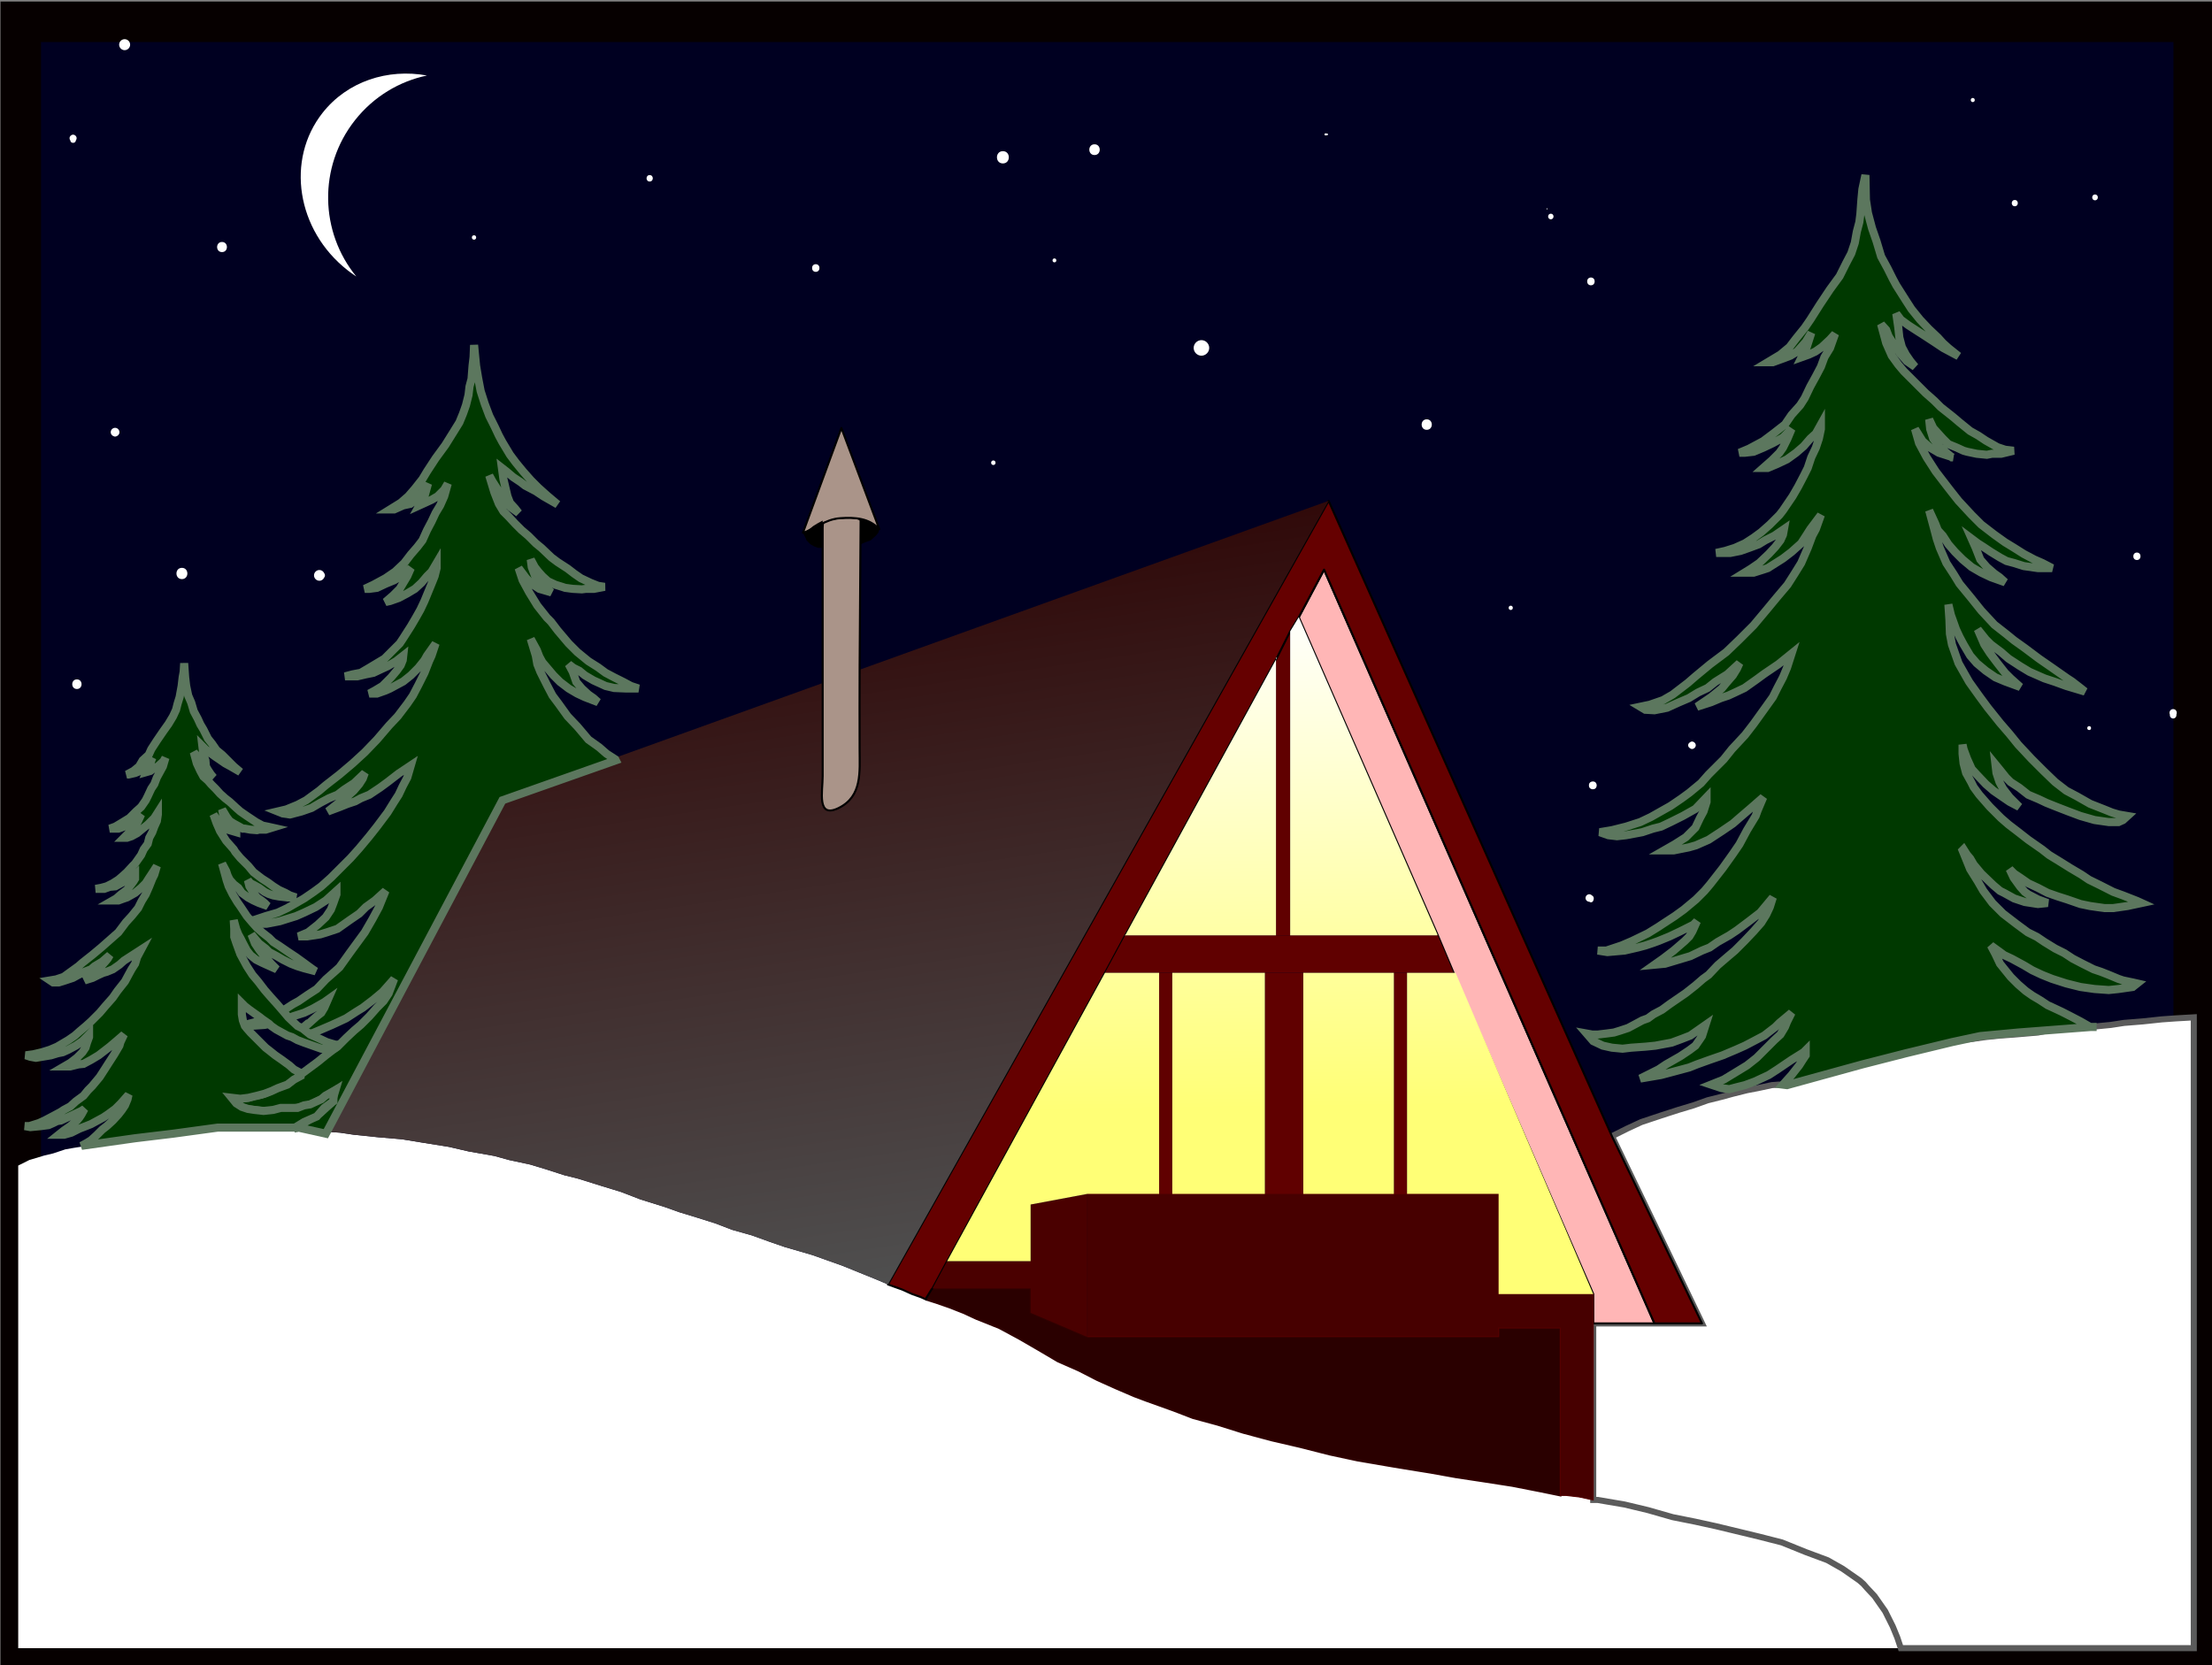<?xml version="1.0" encoding="UTF-8"?>
<!DOCTYPE svg  PUBLIC '-//W3C//DTD SVG 1.1//EN'  'http://www.w3.org/Graphics/SVG/1.1/DTD/svg11.dtd'>
<svg enable-background="new 0 0 1093 823" version="1.1" viewBox="0 0 1093 823" xml:space="preserve" xmlns="http://www.w3.org/2000/svg">
<rect x="0" y="0" width="1093" height="823" fill="#808080" stroke="none"/>
<rect x="10.252" y="10.755" width="1073.7" height="803.74" fill="#000021" stroke="#060000" stroke-width="20"/>
<g fill="#fff">
	<polygon points="160.75 559.25 158.75 558.75 154 558.75 147.5 558.25 142.5 557.75 137.25 557.75 130.25 557.25 128.5 557.25 121.5 557 114.5 557 102.75 557.75 96.752 558.25 88.752 558.75 85 559.75 79 560.25 74.252 560.75 66 562 57 563.5 49.252 564.75 43 566.25 36.5 567.25 32.252 568 26.252 570 22 571 14.5 573.25 9 576 9 814.5 939.25 814.5 937.5 809.25 935.25 803.75 931.5 796.25 926.25 788.75 922.5 784.75 920.75 782.75 918.75 781 910.5 775.25 903 771 892.25 767 880.5 762.25 869.75 759.5 861.5 757.5 848 754.25 837.75 752 826.5 749.75 814.25 746.25 802.75 743.5 789.5 741.25 787.25 741.25 780.25 739.75 773.75 739 771 739 761.25 737 747.25 734.25 732.75 732 719.5 730 707 727.75 691.5 725.25 671 721.75 657 718.75 642.25 715 628.25 711.75 614.25 708 601.5 704 589.5 700.75 579.75 697 566.5 692.25 560.5 690 551.75 686.25 542.25 682 533 677.25 522.75 672.75 513 667 503.5 661.5 493.75 656.25 482.5 651.75 476 648.75 469 646 462.5 643.75 457.75 642.25 455 641 450.75 639.5 445.75 637.25 438.75 634.75 433.5 632.5 424.25 628.75 416.25 625.5 408.5 622.75 401.5 620.25 387.75 616.25 380.5 613.75 371.5 610.5 361.75 607.75 353.25 604.5 344.5 601.75 335.5 599 328.5 596.5 316.5 592.75 306.75 589 297.75 586.25 285.75 582.5 278.75 580.75 270.25 578 262 575.5 251.5 573.25 244.25 571.25 231.5 569 221.75 566.75 209.25 564.75 198.5 563 186.75 562 174.75 560.75 168 559.75" stroke="#000" stroke-linejoin="round" stroke-width="0"/>
	<polygon points="1032.8 507.5 1043 506.5 1049.5 505.5 1058.8 504.75 1068.2 503.75 1075.2 503.25 1084 502.75 1084 814.5 939.25 814.5 937.5 809.25 935.25 803.75 931.5 796.25 926.25 788.75 922.5 784.75 920.75 782.75 918.75 781 910.5 775.25 903 771 892.25 767 880.5 762.25 869.75 759.5 861.5 757.5 848 754.25 837.75 752 826.5 749.75 814.25 746.25 802.75 743.5 789.5 741.25 787.25 741.25 787.25 651.75 787.25 654 817.5 654 841 654 796.5 561.5 804 557.75 811 554.5 816.25 552.75 820.75 551.25 829.25 548.5 836.75 546.25 843.75 543.75 850.75 542 856.25 540.5 863.25 538.75 868.5 537.75 875.5 536.25 878.75 536 881 536 885.25 534.5 892.75 533 900.25 531.25 907.25 529.25 913.75 528 919.25 526 927.25 523.75 935.75 521.5 940.75 520 945.5 518.75 953 516.75 960.25 515.25 967.75 514 974 513.5 981 512.5 988.25 511.75 995.25 511.25 1007 510.25 1016.8 508.25 1025.8 508 1030.2 507.5" stroke="#5B5B5B" stroke-width="3"/>
</g>

	<polygon points="817.5 654 654.25 281.5 641.75 305 710.25 461.75 718.25 480.75 787.25 639.5 787.25 651.75 787.25 654" fill="#FFB6B6" stroke="#000"/>
	<polygon points="630.5 462.25 630.5 325 631 325 637.5 312 637.5 462.25 631.5 462.25" fill="#600000"/>
	<polygon points="579.25 590 572.75 590 572.75 589 572.75 480.75 579.25 480.75 579.25 589.5" fill="#600000"/>
	<rect x="625" y="480.75" width="19" height="109.25" fill="#600000"/>
	<polygon points="771 739 761.25 737 747.25 734.25 732.75 732 719.5 730 707 727.75 691.5 725.25 671 721.75 657 718.75 642.25 715 628.25 711.75 614.25 708 601.5 704 589.5 700.75 579.75 697 566.5 692.25 560.5 690 551.75 686.25 542.25 682 533 677.25 522.75 672.75 513 667 503.5 661.5 493.75 656.25 482.5 651.75 476 648.75 469 646 462.5 643.75 457.75 642.25 457.5 641.75 460.25 637.25 460.75 636.75 509.25 636.75 509.25 648.75 536.75 660.5 740.5 660.5 740.5 656.25 771 656.25" fill="#2A0000" stroke="#300000"/>
	<polygon points="656.5 247.5 438.75 634.75 445.75 637.25 450.75 639.5 455 641 457.75 642.25 457.5 641.75 460.25 637.25 460.75 636.75 468 623.25 546 480.75 556.25 461.75 631 325 637.5 312 641.75 305 654.25 281.5 817.5 654 841 654 796.5 561.5" fill="#650000" stroke="#000" stroke-linejoin="round"/>
	<linearGradient id="g" x1="442.38" x2="384.61" y1="632.97" y2="240.04" gradientUnits="userSpaceOnUse">
		<stop stop-color="#4F4F4F" offset="0"/>
		<stop stop-color="#2C0000" offset="1"/>
	</linearGradient>
	<polyline points="656.5 247.5 438.75 634.75 433.5 632.5 424.25 628.75 416.25 625.5 408.5 622.75 401.5 620.25 387.75 616.25 380.5 613.75 371.5 610.5 361.75 607.75 353.25 604.5 344.5 601.75 335.5 599 328.5 596.5 316.5 592.75 306.75 589 297.75 586.25 285.75 582.5 278.75 580.75 270.25 578 262 575.5 251.5 573.25 244.25 571.25 231.5 569 221.75 566.75 209.25 564.75 198.5 563 186.75 562 174.75 560.75 168 559.75 160.75 559.25 249.75 394" fill="url(#g)" stroke="#000" stroke-linejoin="round" stroke-width="0"/>
	<polygon points="556.25 461.75 546 480.75 572.75 480.75 579.25 480.75 625 480.75 644 480.75 688.75 480.75 695.25 480.75 718.75 480.75 718.25 480.75 710.25 461.75 710.25 462.25 637.5 462.25 631.5 462.25 555.75 462.25" fill="#600000"/>
	<line x1="740.5" x2="740.5" y1="639.5" y2="655.75" fill="#fff" stroke="#fff" stroke-linejoin="round" stroke-width="0"/>
	
		
			<polygon points="787.25 651.75 787.25 741.25 780.25 739.75 773.75 739 771 739 771 656.25 740.5 656.25 740.5 660.5 537.25 660.5 537.25 590 572.75 590 579.25 590 625 590 644 590 688.75 590 695.25 590 740.5 590 740.5 639.5 787.25 639.5" fill="#470000"/>
			<polygon points="537.25 590 537.25 660.5 536.75 660.5 509.25 648.75 509.25 636.75 460.75 636.75 468 623.25 509.25 623.25 509.25 595.25" fill="#4A0000"/>
		
		<g fill="none">
			<polyline points="537.25 590 509.25 595.25 509.25 623.25 468 623.25 460.75 636.75 509.25 636.75 509.25 648.75 536.75 660.5 537.25 660.5" stroke="#000" stroke-linejoin="round" stroke-width="0"/>
			<polyline points="537.25 660.5 740.5 660.5 740.5 656.25 771 656.25 771 739 773.75 739 780.25 739.75 787.25 741.25 787.25 651.75 787.25 639.5 740.5 639.5 740.5 590 695.25 590 688.75 590 644 590 625 590 579.25 590 572.75 590 537.25 590" stroke="#500" stroke-linejoin="round" stroke-width=".5"/>
			<line x1="537.25" x2="537.25" y1="590" y2="660.5" stroke="#400" stroke-width=".5"/>
		</g>
	
	
		<line x1="509.25" x2="509.25" y1="623.25" y2="636.75" fill="#fff" stroke="#000" stroke-linejoin="round" stroke-width="0"/>
	<rect x="688.75" y="480.75" width="6.5" height="109.25" fill="#600000"/>

<g stroke="#000" stroke-linejoin="round">
	<path d="m406.5 337v46.542c0 7.595-3.113 21.265 8 15.708 11.645-5.823 10.25-17.888 10.25-28.694 0-13.912-0.086-27.827 8e-3 -41.738 0.117-17.264 0.234-34.527 0.352-51.79 0.044-6.533 0.088-13.065 0.133-19.598 0.017-2.499-10.255-1.628-12.742-1.182-6.263 1.123-6 0.461-6 6.652v27.3c-1e-3 15.6-1e-3 31.2-1e-3 46.8z" fill="#AA9489"/>
	<path d="m396.75 263.25c6.333-17.25 12.667-34.499 19-51.748 6.25 16.667 12.499 33.333 18.748 50-5.121-5.512-12.07-5.908-19.221-5.436-7.864 0.52-12.896 5.664-18.527 7.184z" fill="#AA9489" stroke-linecap="round"/>
	<polygon points="404.25 270.75 402.25 270 400.5 269 399.5 268 398.5 267 398.25 266.25 396.75 263.25 396.75 263.75 400.5 261 401.75 260 403.75 258.75 406.5 257.25 406.5 270.75" stroke-width="0"/>
	<polygon points="434.5 261.5 434 263.25 432.75 264.75 430.25 267 427.5 268 425.25 269 425.25 256.25 425.25 256.75 427.5 256.75 429.75 258.25 432.25 259.25" stroke-width="0"/>
</g>

	<linearGradient id="f" x1="737.26" x2="741.03" y1="298.22" y2="597.27" gradientUnits="userSpaceOnUse">
		<stop stop-color="#fff" offset="0"/>
		<stop stop-color="#FFFF76" offset=".828"/>
	</linearGradient>
	<polygon points="695.25 590 695.25 480.75 719.25 480.75 787.25 639.5 740.5 639.5 740.5 590" fill="url(#f)"/>
	<linearGradient id="e" x1="663.39" x2="667.17" y1="299.15" y2="598.21" gradientUnits="userSpaceOnUse">
		<stop stop-color="#fff" offset="0"/>
		<stop stop-color="#FFFF76" offset=".828"/>
	</linearGradient>
	<rect x="644" y="480.75" width="44.75" height="109.25" fill="url(#e)"/>
	<linearGradient id="d" x1="671.82" x2="675.59" y1="299.04" y2="598.1" gradientUnits="userSpaceOnUse">
		<stop stop-color="#fff" offset="0"/>
		<stop stop-color="#FFFF76" offset=".828"/>
	</linearGradient>
	<polygon points="710.25 462.25 637.5 462.25 637.5 312 641.75 305 710.25 461.75" fill="url(#d)"/>
	<linearGradient id="c" x1="592.19" x2="595.97" y1="300.05" y2="599.1" gradientUnits="userSpaceOnUse">
		<stop stop-color="#fff" offset="0"/>
		<stop stop-color="#FFFF76" offset=".828"/>
	</linearGradient>
	<polygon points="631.5 462.25 555.75 462.25 556.25 461.75 631 325 630.5 325 630.5 462.25" fill="url(#c)"/>
	<linearGradient id="b" x1="599.16" x2="602.93" y1="299.96" y2="599.02" gradientUnits="userSpaceOnUse">
		<stop stop-color="#fff" offset="0"/>
		<stop stop-color="#FFFF76" offset=".828"/>
	</linearGradient>
	<polygon points="579.25 590 625 590 625 480.75 579.25 480.75 579.25 589.5" fill="url(#b)"/>
	<linearGradient id="a" x1="517.21" x2="520.98" y1="300.99" y2="600.05" gradientUnits="userSpaceOnUse">
		<stop stop-color="#fff" offset="0"/>
		<stop stop-color="#FFFF76" offset=".828"/>
	</linearGradient>
	<polygon points="572.75 590 537.25 590 509.25 595.25 509.25 623.25 468 623.25 546 480.75 572.75 480.75 572.75 589" fill="url(#a)"/>

<g fill="#003900" stroke="#5C775E" stroke-width="4">
	<polygon points="1032.8 507.5 1028 504.75 1023.2 502.25 1018.8 500 1014 497.75 1011.8 496.75 1008 494.25 1004.2 492 1001 489.75 997.25 486.5 993.5 482.75 988.25 476.25 986 471.5 983.75 467.25 986.5 469.25 988.25 470.5 990.25 472 994 473.75 1e3 477 1004.2 479.5 1009 481.75 1014 483.75 1021 486 1028 487.75 1035 488.75 1042 489.25 1046.8 488.75 1053.8 487.75 1056 486 1053.8 485.5 1049 484.5 1046.8 483.75 1042 481.75 1038.2 480.25 1034.5 479 1029 476.25 1024.2 473.75 1020 471 1015.5 468.75 1010.2 465.5 1006.5 463 1002 460.75 996.25 456.5 989.75 451.5 984.5 446.25 980 440.25 977.25 435.5 973.5 429.5 969.75 420.25 970.25 419.75 972 422.5 973.5 424.25 975.25 427.25 979 431.75 985 437.5 988.25 440.25 990.25 441.25 995.25 444 1000.5 445.75 1007 446.75 1011.8 446.25 1007 444.5 1002.2 442 1000.5 440.75 998.25 438.25 995 433.75 993 429.5 995.25 431.75 998.25 433.75 1002.2 436.5 1007 438.75 1011.8 441.25 1016.8 443 1021.5 444.5 1028 446.75 1032.8 447.75 1039.8 448.75 1044.2 448.75 1051.2 447.75 1058.2 446.25 1056 445.25 1049 442.5 1044.2 440.75 1037.8 437.5 1032.2 434.75 1028.5 432.25 1023 429 1017.8 425.75 1012.5 422.5 1009 419.75 1002.2 415 996.75 410.75 992.5 407.5 988.75 404.25 983.25 398.75 978 392.75 975.25 389 974 386.5 971.5 382 970.25 377.25 969.75 372.5 969.75 368 970.25 370.25 972 375 974.25 380 976.75 382.75 981.25 387.5 985 390.75 988.25 393 993 396.25 997.75 398.75 995.25 396.25 993 394 989.75 389.75 988 386.5 986.5 382 986 377.75 988.25 380.5 991.25 384.25 993.5 386.5 997.75 389.25 1002.2 392.75 1007.5 395 1011.2 396.75 1016.2 398.75 1022 401 1028 403.25 1035 405.25 1042 406.25 1046.8 406.25 1049 405.25 1051.2 403.25 1046.8 402.5 1043.5 401.5 1039.8 400 1032.8 397.25 1026.2 393.5 1021 390.75 1015.5 386.5 1009.8 381 1003.8 375 997.25 368 993 362.75 988.25 357.25 982.25 349.75 978 344 973 337 967.75 327.75 964.5 318.5 963.5 313.25 963.25 306.25 962.75 298.75 964 304 965 306.75 966.5 311 968.25 314.75 970.25 318.5 973.5 324 976.75 327.75 981.25 331.5 986 334.75 990.75 336.75 998.25 339.5 993.5 335.25 990.75 332.5 987 327.75 983.25 322.75 980.5 318.5 977.25 311 981.25 316 983.75 318.5 988.75 322.25 992.5 325.5 998.25 329.25 1002.8 332 1010.2 335.25 1015.5 337 1021 339 1030.2 341.75 1028 340 1023.8 336.75 1021.5 335.25 1014 330 1007.5 325.5 1000.5 320.25 995.25 316.5 991.25 313.25 985.5 308.75 982.25 305.25 979 301.75 974 295.5 968.25 288.5 965.5 284 961.75 278.25 958.5 270.75 957 266.25 955.75 261.5 953.25 252.25 956.25 258.75 957.5 262 960 264.75 962.75 269 966 272.75 969.75 276.5 974.25 280.25 979 283 983.75 285.25 990.75 287.75 988 285.25 985.5 283.5 981.75 280.25 978.5 276.5 976.25 270.75 974.25 266.25 977.25 268.5 980 270.25 983.75 272.75 988.25 275.5 991.5 277.25 995.25 278.25 1e3 279.75 1007 280.75 1014 280.75 1009.2 278.25 1005.2 276.5 1e3 273.75 995.25 270.75 990.75 268 985.5 264.25 979 259.25 974.25 254.5 967.75 247.5 964 242.75 962.25 240.5 956.5 233 952 226 948.25 219 946.25 212 950 218 953.75 221.25 958 223.75 965 226 964.5 226 958.5 221 955.25 216.75 953.75 212 953.25 207.25 955.25 211.5 957.5 214 960 216.75 962.75 219.5 967 221.25 970.25 222.75 972 223.25 976.75 224.25 981.75 224.75 984.25 224.25 988.75 224.25 995 222.75 990.75 222.25 987 221 981.25 217.75 977.5 215.25 973.5 213 968.25 208.75 965 206 959 201.25 955.75 198 951.5 194.25 948.25 191 944 186.75 940.75 183.5 938 180.25 934.75 175.75 932 169.5 929.5 160.25 932 163 933.25 166.25 936 170.5 939 174.75 942.25 178.5 946.25 181.25 944 178.5 941.75 175.25 939.75 171.5 938.5 166.75 938 162 937 155 939.25 158 943 160.75 947.25 163.5 950 165.25 955.75 169 960.25 172 967.75 176 962.75 172 960 169.5 957.5 166.75 953 162.5 948.75 158 944.5 152.75 941.75 148.5 937 141 935.25 137.75 932.75 132.75 929.5 126.75 927.25 119.25 925 112.75 923 105.25 922 98.748 921.75 86.5 920.25 93.5 919.75 98.748 919.25 105.75 918.75 109.75 917.5 114.5 916.5 120 914.75 125.25 912.25 130 909 136.5 904.25 143 899.25 150.5 894.5 158 891.75 162 887.5 167.25 884.25 171.5 879.75 175.25 873.5 179 876 179 881.5 177 884.75 175.75 888 173.75 892.25 169 895 164.5 892.75 171.5 890.25 176.5 893.75 175.25 897 173.75 900.25 171.5 904.25 167.75 906.75 165 904.25 172 901.5 176.5 899.75 181.25 897.25 186 894.5 191 891.75 196.75 889.5 200.25 885.25 205 882 209.75 876.25 214.25 871.25 218 864.25 221.75 859.5 223.75 862 223.75 866.5 223.25 871.25 221.25 876 219 881 216.25 885.25 212 883.25 216.75 881 221.25 879.25 223.75 875.5 227.5 871.25 231.25 873.5 231.25 878.25 229.25 883 227 887.5 223.75 891.25 220.5 894.5 216.75 897.25 214.25 899.75 209.75 899.75 212 898.75 216.75 897.25 221.25 895 226 893.25 231.25 891.25 235.25 888.5 240.5 885.75 245.25 881 252.25 879.25 254.5 874.5 259.25 870.25 263 866.5 265.75 862.25 268.5 857.25 270.75 852.5 272.25 848 273.25 855 273.25 860 272.25 864.25 270.75 869 269 872.25 267 876.75 264.75 881.5 261.5 881 264.25 879.75 267 877.25 270.25 874 273.75 869.25 278.25 865.25 281 862 283 866.5 283 871.25 281.5 873.5 280.75 881 276 885.25 272.75 890 268.5 892.75 264.25 894.5 261.5 899.75 254.5 897.25 261.5 895.5 264.75 893.25 270.75 890 278.25 886.75 283.5 883.25 289 877.75 295.5 873 301.25 866.5 309 859.5 316 853 322.25 845 328.25 837.75 334.25 834 337.5 826.5 343.25 821.75 346 815.25 348.25 810.5 349.25 813 350.75 817.5 351 823.75 349.75 829.25 347.25 834.5 345 839 342.25 843.75 340 847.5 337 853.5 333.25 859.5 327.75 858.25 330.5 856.25 333.75 853 337.5 850.75 340.25 845.5 344.5 838.5 349.25 845.5 347 850.25 345 854 343.75 857.25 342.25 862 340 868 335.75 871.75 333 878.75 328.25 885.25 323 883 330 881 334.75 878.25 340 876 344.5 872.25 349.75 866.5 357.75 862.25 363.25 855.75 370.25 851.75 375.25 844.25 382.75 840.5 387 834.75 391.75 831 394.5 825.5 398.25 815.75 403.75 810.5 406.25 803.5 408.5 796.5 410.25 790.5 411.25 794.75 412.75 799 413.25 803.5 412.75 811.5 411.25 816.75 409.5 820.75 408.5 825.5 406.25 831.5 403.25 837.75 399.75 843.25 394 843.25 396.25 841.75 401 840 404.25 837.75 409 833 413.75 827.5 417.25 822.25 420.25 827 420.25 834.5 418.75 838 417.75 844.25 415 850.75 410.75 856.25 407 860 403.75 865.25 399.25 871.25 394 868.5 400.5 867.5 403.25 863.25 410.25 859.5 417.25 856.25 422 851.25 429 845 437 842.25 440.25 838 444.5 832 449.5 827.5 452.75 821.75 456.5 819.5 458 814.25 461.25 806.5 465 801.25 467.25 793.75 469.75 789.5 469.75 794.25 470.5 802.75 469.75 809.25 468.25 813 467.25 816.75 466 819.5 465 825 462.75 830.25 460.25 836.75 457 838.5 455.25 836.25 460.25 834.75 462.75 832.5 465 827 469.75 821.75 473.75 817.5 476.75 822.75 476.25 827.75 474.75 835.25 472.5 841 469.75 844.75 468.25 848.75 465.5 854.5 462.25 858.25 459.75 864.25 455.25 869.75 451 876 443.5 874.5 448.25 872.75 452 870.25 456 866.5 460.25 862 465 857.25 469.75 854 472.5 848.75 477 844.25 481.75 841.5 483.75 837.75 487 833 490.75 825 496.25 821.25 499 817 501.25 814.25 503.25 811.5 504.25 808.25 506 804.5 508 800.75 509.25 797.5 510.25 793.75 510.75 789.5 511.25 786.75 511.25 784 510.75 787.25 514.5 792 516.75 796.5 517.75 801.75 518.25 806 517.75 813 517.25 818 516.75 826 515.25 830.75 513.5 835.25 511.75 842.75 506.5 841 512 840 513.5 837.75 516.75 834.75 519 830.25 522 823.25 526 819.5 528.5 810.5 533 820.75 531.25 828.25 529.25 834.75 527.5 838.5 526 844.75 523.75 851.25 521.5 857.75 518.75 862.25 516.75 867.5 514 871.75 511.75 877.25 507.5 879.25 505.5 885.25 500.5 883 505 882 507.5 879.75 511.25 876.75 514 874.5 516.25 871.75 519 868 522.75 863.25 526.5 858.75 529.25 851.75 533.5 845.5 536 850.75 537.75 854.5 538.25 858.25 537.25 862.25 536.25 867 534.5 874 531.25 878.25 528.5 885.25 523.75 891.25 520 892.25 519 892.25 521.5 890.75 523.75 889 526.5 885.25 531.25 881 536 883 536.25 920.25 526 941.75 520.5 964.5 515 978.5 512 997.25 510.25 1033.2 507.5 1036 507.5"/>
	<polygon points="304 375.25 299.75 372.5 296 369.25 290.75 365.5 288 362.25 285.25 359 280.5 354 276 347.75 273 343.75 270.25 338.5 267 332 265.5 328.25 264.75 324 262.25 315.75 265.25 321.25 266.5 324.5 268 327.25 270.75 330.5 273.5 333.75 276.75 337 281 340.25 285.25 342.75 289 344.5 295.5 347 293.25 345 290.75 343.25 287.5 340.25 284.75 337 283 332 281 328.25 283.25 330 286.25 331.5 289 333.75 293.25 336.25 296 337.5 299.25 339 303.5 340 309.5 340.25 315.5 340.25 311.75 339 308 337 303.5 334.75 299.25 332.5 295.5 329.75 290.75 326.75 285.25 322.25 281 318 275.5 311.5 272.25 307.25 270.25 305.25 265.5 299.25 261.5 292.75 258.25 286.75 256.25 280.75 260 285.75 262.75 288.5 266.5 291 272.5 292.75 267 288.5 264.25 284.25 262.75 280.25 262.25 276.5 264.25 280.25 266 282.5 268 284.75 270.75 287.25 274.5 289 277.75 290 279.25 290.5 283 291 287.5 291.25 289.5 291 293.5 291 298.75 290 295.5 289.5 291.75 288 287 285.75 283.75 283.5 280.5 281 275.5 277.75 272.5 275.5 267.5 270.75 264.75 268.5 261 264.75 257.75 262 254.5 258.75 251.5 255.5 248.75 252.75 246.5 249 244.25 243.25 241.75 235 243.25 237.75 245 240.5 247.5 244.25 249.75 248 252.5 250.75 256.25 253.5 254.5 251.25 252 248.5 250.75 245.25 249.75 241 248.75 236.75 248 231.25 250.25 233 253.5 235.75 257.25 238.25 259.5 240 264.75 242.75 268.5 245.25 275.5 249.25 270.75 245.25 268.5 243.25 266 241 262.25 237.25 258.5 233 255 228.75 252 224.75 248.25 218.5 246.5 215.25 244.5 211 241.75 205.5 239.5 199.5 237.5 193.25 236.25 186.75 235.25 180.75 234.25 170.5 234 176.5 233.5 180.75 233 187.25 232 191 231.5 195.25 230.25 200.25 228.75 204.5 227 208.75 223.75 214 220 220 215.25 226.5 211 233 208.75 236.75 205 241.5 201.75 245.25 198 248.5 192.75 251.75 194.75 251.75 199.25 249.75 202.75 249 205.5 247 208.75 243.25 211.5 239 209.75 245.25 207.25 249.75 210 248.5 213.25 247 216.25 245.25 219.5 242 221.25 239 219.5 245.25 217.5 249.75 215.25 253.5 213.25 257.75 211 262 208.75 267 206.25 270.25 203 274 199.75 278.25 195.25 282.5 190.5 285.75 184.5 289 180.25 291 182.5 291 186.25 290.5 190.5 288.5 194.75 286.75 199 284.25 203 280.75 201.25 284.75 199 288.5 197.5 291 194.25 294.25 190.5 297.5 192.75 297 197 295.5 201.25 293.25 205 291 208.25 288 211 284.75 213.25 282.5 215.75 278.25 215.75 280.75 214.75 284.75 213.25 288.5 211.5 292.75 209.75 297 207.75 301.25 205.5 305.25 203 309.5 199 315.75 197.5 318 193.25 322.25 190 325.5 186.25 327.75 182.5 330 178.25 332.5 174.25 333.25 170.5 334.25 176.5 334.25 180.75 333.25 184.5 332.5 188.75 330.5 191.5 329.25 195.75 326.75 199.25 324 199 326.25 198 328.75 196 331.5 193.25 334.75 189 339 185.25 341.25 182.5 342.75 186.25 342.75 190.5 341.25 192.75 340.25 199.25 336.75 203 333.75 206.75 330 209.75 326.25 211 324 215.25 318 213.25 324 212 326.75 209.75 332.5 206.75 338.5 204 343.75 201.25 347.75 196.5 354 192.25 358.5 186.25 365.5 180.25 371.75 174.25 377.25 167.75 382.75 161 388 157.75 390.75 151.25 395.5 147 397.75 141.5 400 137.25 401 139.75 402 143.25 402.5 149 401 154 399.25 158.25 396.75 162.5 394.5 166.75 392.75 170 390.25 175 387 180.25 382 179.25 384.75 177.5 387.5 174.75 390.75 172.25 393 168 396.25 162 401 168 398.75 171.75 397.25 175.5 396 178.25 394.5 182.5 392.75 187.75 389.25 191.5 386.5 197 382.25 203 378.25 201.25 384.25 199 388.5 197 392.75 194.75 396.25 191.5 401.5 186.25 408.5 182.5 413.25 177.5 419.25 173.25 424 167.25 430 163.5 433.75 158.75 438 155 440.75 150.25 444 142 448.75 137.25 451 131.25 452.75 125.25 454.75 123.25 454.75 124.75 455.75 127.5 456.5 131.75 456.5 138.25 455.25 143 453.75 146.25 452.75 150.25 451 156 448.25 161 445 166.25 440.25 166.25 442 164.75 446.25 163.5 449.5 161 453.25 157 457 152.25 460.75 147.5 462.75 151.75 462.75 158.25 461.75 161.5 460.75 166.75 459 172.75 454.75 177.5 451.5 180.75 448.25 185.25 445 190.5 440.25 188.25 445.75 187.25 448.25 184 454.25 180.25 460.75 177.5 464.5 172.75 471 167.75 478 165.25 480.25 161 484 156.5 488.75 152.25 491.5 147.5 494.75 144.75 496.25 140.5 499 140 499 139.75 499 130.25 503.75 129.5 504.25 122.75 506 121 506.5 123.25 507 130.75 506.5 133 506 142.5 503.25 144.75 502.25 150.25 500.5 154.5 498.5 160.25 495.25 162 494 160.25 498 158.75 500.5 156.5 502.25 151.75 506.5 149.5 508.25 149.5 508 146.25 510.75 143.75 512 148.5 511.75 153.25 510.75 152.75 511.25 158.75 508.75 164 506.5 167.25 505 171 503.25 176 500 179.25 498 184.5 494 189 490.25 194.75 483.75 193.25 487.75 192 491 189.5 494.75 186.25 498 182.5 502.25 178.25 506.5 175 509.25 171 513 166.75 517.25 164.25 519 161 521.5 157 524.75 150.25 529.75 146.75 532.25 143 534.5 141 535.5 138.25 536.75 135.5 538.25 132.25 539.75 129 541 126 541.5 122.75 542.5 119 543 116.75 543 114 542.5 117.25 545.75 121 548 125.25 548.5 129.5 549 133.5 549 139.75 548 143.75 548 150.75 546.75 155 545.25 158.75 543.25 165.75 538.75 164.25 543.75 163.5 545.25 161 547.5 158.25 550 154.5 552.25 148.5 556 145.25 557.75 147.5 557.25 161 560.25 248.25 395.5 304.25 375.75"/>
	<polygon points="148.5 530.25 145.25 528.5 143 526.5 139.25 523.75 136 521.5 133.5 519.5 131.25 517.75 128 514.5 123.75 510.25 122 508.25 121 507 120 504.25 119.5 501.25 119.5 498.5 119.5 495.75 121 497.25 123.25 499 128.5 502.75 129.75 503.75 133 506 134 507 136.5 508.75 139.25 510.25 142 511.75 144.25 512.5 147 514 150.25 515.25 154.5 516.75 158.75 518.25 163 518.75 163.5 518.75 165.75 517.75 167.25 516.25 165.75 516.25 164 515.75 161.5 515 157.25 513 153.25 511.25 149.5 508.25 147 507 142.5 502.75 139.75 499.5 136.5 495.75 134 493 130.75 489.25 127.5 485 124.75 481.75 122 477.5 118.75 471.5 116.75 466 115.75 463 115.75 459 115.5 454.75 116.25 457.5 116.75 459.25 117.75 461.75 119 464 120 466 122 469.75 123.75 472 126.5 474.25 129.5 475.75 132.25 477 136.75 479 134 476.25 132.25 474.25 129.75 471.5 128 469.25 126 466.25 124.25 461.75 126.5 464.5 128 466.25 131.25 468.75 133 470.5 136.75 472.5 139.75 474.25 143.75 476.25 147 477.5 150.25 478.5 156 480 154.5 479 151.75 477 150.75 476.25 146.25 473 142.5 470.5 137.75 467.25 135 465.5 133 463.5 129.5 460.75 127 458.5 124.75 456 122 452.75 119 448.25 117.25 445.75 115 442 113 438 112 435 111.25 432.25 109.75 426.75 111.75 430.5 112.5 432.75 113.5 434.75 115.5 437 117.75 438.75 119.5 441.25 122.5 443.5 125.25 445 128 446.25 132.25 447.75 130.75 446.25 129.5 445.25 127 443.5 125.25 441.25 123.25 438 122.5 435 123.75 436.5 125.75 437.5 128 438.75 130.75 440.75 132.75 441.75 135 442.5 137.75 443 142 443.5 146.25 443.5 143.25 442.5 141 441.25 137.75 439.75 135 438 132.25 436 129.5 434.25 125.25 431 122.75 428 118.75 424 116.25 421 115.5 419.75 111.75 415.5 108.75 410.75 107 406.75 105.5 402.5 108 406.25 110.25 408.5 112.5 410 116.75 411.25 116.75 410.75 113 408 111.25 405.25 110.25 402.5 109.75 400 111.25 402.5 112 403.75 113.5 405.75 115.5 407 118.25 408.5 120 409.5 121 409.5 123.75 410 127 410.25 128 410 131.25 410 134.5 409 132.25 408.5 129.75 408 126.5 406.25 124.25 404.75 122 403.25 118.75 401 116.75 399.25 113.5 396.25 111.25 394.5 108.75 392.25 106.5 389.75 104.25 387.5 102.75 385.75 100.5 383.75 99 381 97.252 377.25 95.752 371.75 97.252 373.5 98 375.25 99.5 378.25 101.5 380.5 103.25 382.75 105.5 384.25 104.25 382.75 102.75 380.5 101.75 378.75 101.5 375.75 100.5 373 100 368.75 101.5 370.25 103.75 372 106.5 374 108 375 111.25 377.25 114 378.75 118.75 381.5 115.5 378.75 114 377.25 112.5 375.75 109.75 373 107 370.75 104.75 367.5 102.75 365 100.5 360.5 99 358 97.752 355.25 95.752 351.5 94.5 347.25 93 343.75 92 339 91.5 334.75 91 327.75 90.752 332 90.252 334.75 89.752 339 89.252 341.75 88.752 344.5 87.752 347.75 87 350.75 85.5 354 83.252 357.75 80.752 361.25 77.5 366 74.752 370.25 73.5 373 70.5 375.75 68.752 378.75 66 381 62.752 382.75 63.5 382.75 66.752 382 69.252 381 71 379.5 73.5 377.25 75.252 374.5 73.752 378.75 72.5 381.5 74.252 381 76.252 379.5 78 378.75 80.752 376.25 81.752 374.5 80.5 378.75 79 381.5 77.5 384.25 76.252 387.5 74.752 389.75 73 393.5 72 395.5 69.752 398.75 67.252 401 64 404.25 60.752 406.25 57 408.5 54.252 409.5 55.752 409.5 58.5 409.5 61.252 408.5 63.5 407 66.752 405.25 69.752 402.5 68.252 405.75 66.752 408.5 65.5 409.5 63.5 411.75 61.252 414 62.752 414 65 413.25 67.752 411.75 70.5 409.5 73 407.5 74.752 405.75 76.252 404.25 78 401.5 78 402.5 77.5 405.75 76.252 408.5 75.252 411.25 73.752 414 73 417 71 419.75 69.752 422.5 66.752 426.75 65.5 428 62.752 431 60.252 433.25 58.5 434.75 55.752 436.5 52.752 438 50 438.75 47.252 439.25 51.5 439.25 54.252 438.25 57 438 59.752 436.5 61.752 435.5 64.5 434.25 66.752 432.25 66.752 434.25 66 435.5 64.5 437.5 62.752 439.75 59.752 442 57.5 444 55.752 445 58.5 445 61.252 444 62.752 443.5 66.752 441.25 69.752 438.75 72 436.5 73.752 433.75 74.752 432.25 77.5 428 76.252 432.25 75.252 434.25 73.752 438 72 442 70 445.25 68.252 448.75 65 452.75 62.252 455.75 58.5 460.75 54.252 464.5 50 468.25 45.5 472 40.752 475.75 38.752 477.5 34.252 480.75 31.5 482.75 27.752 484 24.752 484.5 26.252 485.5 29 485.5 32.252 484.5 36 483.25 38.752 481.75 41.752 480.25 45 479 46.752 477.5 50.5 475.25 54.252 472 53.252 473.75 52 475.25 50 477.5 48.752 479 45.752 481.75 41.752 484.5 45.752 483.25 48.752 481.75 51 480.75 52.752 480.25 55.752 479 59 476.75 61.252 474.75 65.5 472 69.752 469.25 67.752 473 66.752 476.25 65 479 63.5 481.75 61.752 485 58 489.75 55.752 493 52 497.25 49.252 500.5 45 504.75 42.5 507 39.252 509.75 37 511.75 33.752 514 28.252 517.25 24.752 518.75 20.752 520 16.5 521 12.752 521.5 15 522.25 17.752 522.75 20.752 522.25 25.252 521.5 28.5 520.5 31 520 33.752 518.75 37.5 516.75 40.752 514.5 44 511.25 44 512.5 43 515.25 42.252 517.75 40.752 520 38 522.75 34.752 525.25 31.752 527 34.752 527 38.752 526 41.252 525.75 45 523.75 48.752 521.5 52 519 54.252 517.25 57.5 514.5 61.252 511.25 59.5 515 59 516.75 56.5 521 53.752 525.25 52 528 49.252 532.25 45.5 536.75 43.5 538.75 41.252 541.5 37.5 544.25 34.752 546.75 31.5 548.5 30 549.5 26.752 551.25 22 553.75 19.252 555 14.5 556.5 12.252 556.5 15 557 20.252 556.5 24 556 26.252 555 28.252 554 30 553.75 33.252 552.25 36.5 550.75 40.252 549 41.752 548 40.252 550.75 39.252 552.25 38 553.75 34.752 556.5 31.5 558.75 29 560.75 31.752 560.75 35.252 559.75 39.252 557.75 42.5 556.5 45 555.5 47.752 554 51 552.25 53.252 550.75 57 548 59.752 545.25 63.5 541 63 543.25 61.752 546.25 60.252 548.5 58.5 550.75 55.752 553.75 52.752 556.5 50.5 558.25 47.752 561 45 563.5 43 564.75 40.252 566.25 66.752 562.5 85.5 560.25 107.5 557.25 134 557.25 147.5 557.25 145.75 557.25 150.25 554.5 156.5 551.75 160.25 547.5 164.75 544.25 164.75 539.25 160.75 541.5 158.75 543.25 156.5 544.25 153.25 545.75 150.25 546.25 147 547.5 142.5 547.5 138.75 547.5 135 548.5 130.25 549 125.75 548.5 122.5 548 119.5 547 116.75 545.25 114.5 542.5 118.75 543 122.75 542.5 127 541.5 130.75 540.5 134 539.25 137.25 537.75 142 536 145.25 533.5 148.5 531.75 148.5 530.75"/>
</g>
<g fill="#fff">
	<path d="m704.98 207.22c-3.348 0-3.348 5.188 0 5.188s3.348-5.188 0-5.188z"/>
	<path d="m764.42 102.94c-0.343 0-0.343 0.531 0 0.531s0.343-0.531 0-0.531z"/>
	<path d="m766.3 105.61c-1.774 0-1.774 2.75 0 2.75s1.774-2.75 0-2.75z"/>
	<path d="m786.11 137.14c-2.48 0-2.48 3.844 0 3.844s2.481-3.844 0-3.844z"/>
	<path d="m974.79 48.418c-1.311 0-1.311 2.031 0 2.031s1.311-2.031 0-2.031z"/>
	<path d="m995.55 98.831c-1.997 0-1.997 3.094 0 3.094s1.997-3.094 0-3.094z"/>
	<path d="m1035.2 96.11c-1.855 0-1.855 2.875 0 2.875s1.855-2.875 0-2.875z"/>
	<path d="m403.09 130.56c-2.44 0-2.44 3.781 0 3.781s2.441-3.781 0-3.781z"/>
	<path d="m321.02 86.52c-2.057 0-2.057 3.188 0 3.188s2.057-3.188 0-3.188z"/>
	<path d="m234.23 116.26c-1.412 0-1.412 2.188 0 2.188s1.411-2.188 0-2.188z"/>
	<path d="m109.7 119.58c-3.227 0-3.227 5 0 5s3.227-5 0-5z"/>
	<path d="m746.49 299.32c-1.371 0-1.371 2.125 0 2.125s1.371-2.125 0-2.125z"/>
	<path d="m593.66 168.09c-2.094 0-3.843 1.749-3.843 3.843s1.749 3.843 3.843 3.843 3.843-1.75 3.843-3.843-1.749-3.843-3.843-3.843z"/>
	<path d="m490.83 227.55c-1.452 0-1.452 2.25 0 2.25s1.452-2.25 0-2.25z"/>
	<path d="m540.83 71.306c-3.429 0-3.429 5.313 0 5.313s3.429-5.313 0-5.313z"/>
	<path d="m495.55 74.705c-3.913 0-3.913 6.063 0 6.063s3.913-6.063 0-6.063z"/>
	<path d="m521.02 127.71c-1.25 0-1.25 1.938 0 1.938s1.25-1.938 0-1.938z"/>
	<path d="m655.97 66.063c-0.259-0.102-0.58-0.113-0.854-0.163-0.85-0.151-0.85 1.18 0 1.028 0.274-0.049 0.596-0.061 0.854-0.163 0.35-0.136 0.35-0.564 0-0.702z"/>
	<path d="m61.585 19.357c-1.481 0-2.719 1.237-2.719 2.719s1.237 2.719 2.719 2.719 2.719-1.237 2.719-2.719-1.238-2.719-2.719-2.719z"/>
	<path d="m37.863 68.302c0-0.954-0.796-1.75-1.75-1.75s-1.75 0.796-1.75 1.75c0 0.388 0.141 0.775 0.38 1.085 0.013 0.069 0.027 0.138 0.04 0.207 0.259 1.339 2.401 1.339 2.66 0 0.013-0.069 0.027-0.138 0.04-0.207 0.239-0.31 0.38-0.698 0.38-1.085z"/>
	<path d="m160.57 284.34c0-0.405-0.133-0.738-0.34-1.016-0.453-0.952-1.258-1.641-2.416-1.641-1.447 0-2.656 1.209-2.656 2.656s1.209 2.656 2.656 2.656c1.157 0 1.963-0.688 2.416-1.641 0.207-0.276 0.34-0.609 0.34-1.014z"/>
	<path d="m59.024 213.58c0-1.175-0.981-2.156-2.156-2.156s-2.156 0.981-2.156 2.156c0 1.08 0.753 1.828 1.73 2.108 0.012 3e-3 0.022 7e-3 0.034 0.011 0.025 7e-3 0.049 0.017 0.074 0.023l-0.015-0.015c0.218 0.051 0.447 0.051 0.665 0l-0.015 0.015c0.025-6e-3 0.049-0.017 0.074-0.023 0.012-3e-3 0.022-7e-3 0.034-0.011 0.978-0.28 1.731-1.028 1.731-2.108z"/>
	<path d="m38 335.74c-3.065 0-3.065 4.75 0 4.75s3.065-4.75 0-4.75z"/>
	<path d="m89.887 280.62c-3.59 0-3.59 5.563 0 5.563s3.59-5.563 0-5.563z"/>
	<path d="m1055.9 273.06c-2.38 0-2.38 3.688 0 3.688s2.38-3.688 0-3.688z"/>
	<path d="m1073.8 350.42c-1.512 0-2.123 1.569-1.622 2.666 6e-3 0.128 0.011 0.256 0.017 0.385-0.021 0.503 0.238 0.955 0.62 1.25 0.267 0.218 0.603 0.355 0.985 0.355s0.719-0.137 0.985-0.355c0.382-0.296 0.642-0.747 0.62-1.25 6e-3 -0.128 0.011-0.256 0.017-0.385 0.501-1.096-0.111-2.666-1.622-2.666z"/>
	<path d="m1032.3 358.84c-1.25 0-1.25 1.938 0 1.938s1.25-1.938 0-1.938z"/>
	<path d="m788.74 387.15c-0.651-1.519-3.348-1.176-3.58 0.468-0.011 0.077-0.021 0.155-0.032 0.232 0.014-0.01 0.027-0.021 0.04-0.031-0.055 0.192-0.055 0.394 0 0.586-0.013-0.01-0.026-0.021-0.04-0.031 0.011 0.078 0.021 0.155 0.032 0.232 0.232 1.644 2.929 1.987 3.58 0.468 0.302-0.703 0.302-1.221 0-1.924z"/>
	<path d="m787.46 443.53c-0.136-0.523-0.487-0.84-0.906-1.078-0.46-0.431-1.052-0.648-1.727-0.472-0.807 0.21-1.385 0.961-1.385 1.794s0.578 1.584 1.385 1.795c0.185 0.048 0.359 0.062 0.527 0.055 0.622 0.513 1.608 0.322 1.937-0.597 0.176-0.49 0.305-0.973 0.169-1.497z"/>
	<path d="m835.22 366.72c-0.101 0.071-0.202 0.142-0.304 0.213-1.025 0.718-1.025 2.009 0 2.728 0.102 0.071 0.203 0.142 0.304 0.213 1.148 0.804 2.708-0.311 2.708-1.577s-1.56-2.381-2.708-1.577z"/>
</g>
<path d="m159.39 55.765c12.298-15.607 32.228-21.98 51.579-18.458-13.609 2.875-26.321 10.364-35.598 22.138-18.246 23.155-17.254 55.294 0.681 77.192-1.513-0.988-2.991-2.051-4.438-3.19-25.024-19.719-30.493-54.495-12.224-77.682z" fill="#fff"/>
</svg>
